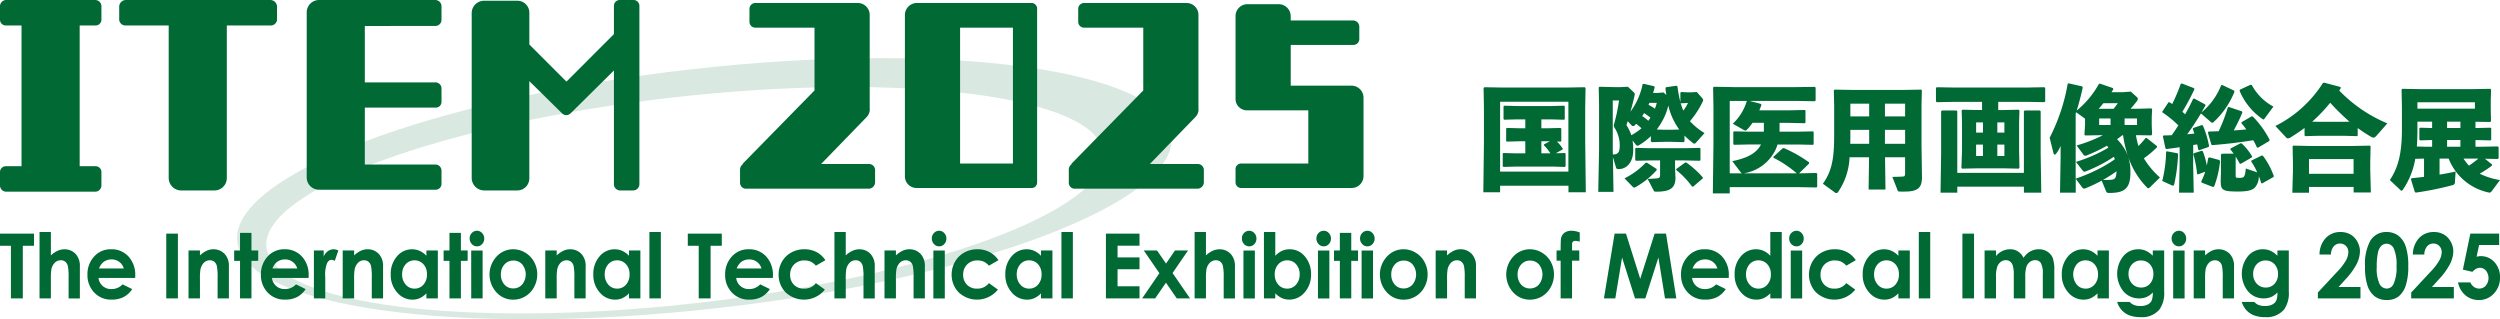 <svg id="グループ_3183" data-name="グループ 3183" xmlns="http://www.w3.org/2000/svg" xmlns:xlink="http://www.w3.org/1999/xlink" width="417.33" height="53.295" viewBox="0 0 417.33 53.295">
  <defs>
    <style>
      :root {
        color: #006934;
      }

      .cls-1 {
        fill: none;
      }

      .cls-2 {
        clip-path: url(#clip-path);
      }

      .cls-3 {
        fill: currentColor;
      }

      .cls-4 {
        clip-path: url(#clip-path-2);
      }

      .cls-5 {
        opacity: 0.15;
      }

      .cls-6 {
        clip-path: url(#clip-path-3);
      }
    </style>
    <clipPath id="clip-path">
      <rect id="長方形_2359" data-name="長方形 2359" class="cls-1" width="417.33" height="53.295"/>
    </clipPath>
    <clipPath id="clip-path-2">
      <rect id="長方形_2358" data-name="長方形 2358" class="cls-1" width="417.33" height="53.295" transform="translate(0 0)"/>
    </clipPath>
    <clipPath id="clip-path-3">
      <rect id="長方形_2357" data-name="長方形 2357" class="cls-1" width="156.018" height="43.59" transform="translate(39.574 9.705)"/>
    </clipPath>
  </defs>
  <g id="グループ_3188" data-name="グループ 3188" class="cls-2">
    <path id="パス_4351" data-name="パス 4351" class="cls-3" d="M330.867,17h-4.4l-3.16.058-.133-.134V14.693l.133-.133,3.16.057h11.65l3.16-.057.133.133V16.92l-.133.134L338.12,17h-4.55v1.371h.876l2.532-.057.133.133-.057,2.056v4.607l.057,2.874-.133.171-2.532-.057h-4.359l-2.551.057L327.422,28l.1-2.893V20.5l-.057-2.056.133-.133,2.532.057h.742Zm6.986,11.86V18.576l.133-.133h2.532l.134.133v7.006l.1,6.586h-2.894V31.159H326.737v1.009h-2.8l.1-6.586V18.576l.134-.133H326.6l.134.133v10.28Zm-6.833-8.433h-1.142v1.713h1.142Zm-1.143,5.615h1.142v-1.9h-1.142Zm4.721-5.615h-1.18v1.713h1.18Zm-1.18,5.615h1.18v-1.9h-1.18Z"/>
    <g id="グループ_3187" data-name="グループ 3187">
      <g id="グループ_3186" data-name="グループ 3186" class="cls-4">
        <path id="パス_4352" data-name="パス 4352" class="cls-3" d="M358.925,31.235c-.133.133-.229.19-.3.19-.1,0-.171-.057-.285-.19a13.388,13.388,0,0,1-3.065-5.044,8.507,8.507,0,0,1,.362,2.55c0,2.646-.895,3.465-3.465,3.465-.4,0-.495-.019-.609-.305l-.723-1.751a24.955,24.955,0,0,1-2.741,1.294.843.843,0,0,1-.191.038.391.391,0,0,1-.3-.171l-1.1-1.466v2.323h-2.627l.1-5.882V24.344a5.357,5.357,0,0,1-.723,1.276c-.1.133-.191.19-.267.19-.1,0-.152-.076-.19-.209l-.648-2.608a31.334,31.334,0,0,0,3.008-8.985l.152-.1,2.266.514.1.171c-.3,1.409-.647,2.684-1.009,3.864a15.409,15.409,0,0,0,3.712-4.454l.171-.038,2.17.742.057.21c-.114.171-.209.323-.3.475h1.884l1.333-.1.971.876a.453.453,0,0,1,.209.343.76.76,0,0,1-.209.437c-.343.438-.667.838-1.009,1.2H357.1l2.018-.058.134.115-.058,1.351v1.352l.058,1.542-.153.152-2.132-.038h-.419c.115.609.248,1.218.419,1.808a11.164,11.164,0,0,0,1.2-1.332l.172-.019,1.751,1.389-.019.172a16.447,16.447,0,0,1-2.189,1.846,13.706,13.706,0,0,0,2.684,3.2ZM350.3,22.574l-2.208.038-.134-.133.1-1.6V19.814l-1.485-1.085c-.019.076-.057.152-.076.228V29.826a28.767,28.767,0,0,0,3.711-1.56,21.066,21.066,0,0,0,2.818-1.676,3.7,3.7,0,0,0-.152-.418,23.62,23.62,0,0,1-4.7,2.436.5.5,0,0,1-.21.057.368.368,0,0,1-.3-.19l-1.123-1.447a25.421,25.421,0,0,0,5.425-2.379c-.076-.114-.172-.229-.248-.324a26.115,26.115,0,0,1-3.331,1.6.651.651,0,0,1-.3.076.36.36,0,0,1-.286-.171l-1.142-1.542a25.309,25.309,0,0,0,4.378-1.713Zm2.531-4.416c.286-.343.514-.667.7-.933h-2.4c-.266.324-.514.628-.8.933Zm-.513,1.618h-1.9v1.085h1.9ZM352.472,30c.571-.057.818-.286.837-1.409a21.658,21.658,0,0,1-2.265,1.447c.571,0,1.1,0,1.428-.038m1.808-7.424c-.285.228-.59.457-.875.666a7.889,7.889,0,0,1,1.789,2.722,19.028,19.028,0,0,1-.781-3.388Zm.381-1.713h2.075V19.776h-2.075Z"/>
        <path id="パス_4353" data-name="パス 4353" class="cls-3" d="M363.478,25.581l.114.133a29.063,29.063,0,0,1-.628,4.988c-.057.209-.114.286-.228.286a.491.491,0,0,1-.21-.058l-1.58-.723a21.649,21.649,0,0,0,.648-4.854l.114-.1Zm2.627,1.9.1,4.683h-2.455l.1-4.683V24.572c-.686.115-1.409.21-2.189.305l-.172-.1-.437-2.037.133-.133c.457,0,.914-.019,1.351-.038.381-.533.743-1.085,1.1-1.637a17.367,17.367,0,0,0-2.665-2.17v-.153l1.028-1.542h.153c.152.1.3.191.457.305a30.611,30.611,0,0,0,1.427-3.369l.171-.076,2.056.8.057.171a39.44,39.44,0,0,1-2.017,3.769,5.043,5.043,0,0,1,.457.419c.494-.856.932-1.694,1.332-2.57l.171-.076,1.847.99.057.171c-.228.4-.457.8-.666,1.162a11.125,11.125,0,0,0,3.274-4.512l.152-.076,2.018.952.057.19a13.9,13.9,0,0,1-3.465,5.045.445.445,0,0,1-.247.133c-.114,0-.19-.076-.3-.19l-1.58-1.371c-.723,1.2-1.465,2.36-2.3,3.483l1.2-.114c-.1-.285-.171-.552-.266-.8l.114-.152,1.409-.476.152.057a15.991,15.991,0,0,1,1.047,3.445l-.076.152-1.58.553-.152-.1c-.057-.285-.115-.59-.172-.875-.228.038-.437.057-.666.1Zm1.6-2.246a12.183,12.183,0,0,1,.685,2.4q.114-.571.229-1.256l.209-.114,1.675.456.095.248a16.79,16.79,0,0,1-.989,4.169l-.191.076-1.865-.723-.1-.191a10.526,10.526,0,0,0,.666-1.637l-1.218.457-.134-.095a20.034,20.034,0,0,0-.628-3.313l.1-.133,1.314-.418Zm.971-3.274c.609-.019,1.161-.039,1.694-.058a26.877,26.877,0,0,0,1.523-3.978l.152-.076,2.208.742.076.191a31.388,31.388,0,0,1-1.446,2.988c.7-.038,1.408-.095,2.094-.171-.248-.343-.533-.7-.819-1.066l.057-.152,1.675-.971.191.057a15.92,15.92,0,0,1,2.8,3.883l-.076.191-1.885,1.123-.171-.057a11.753,11.753,0,0,0-.609-1.2c-2.132.343-4.169.609-6.853.819l-.152-.114-.571-2Zm4.188,3.693a6.218,6.218,0,0,0-.552-.705l.057-.171,1.637-.857h.19a9.938,9.938,0,0,1,1.751,2.189l-.057.172-1.846,1.066-.172-.038a11.886,11.886,0,0,0-.666-1.162v3.084c0,.457,0,.457.705.457.742,0,.856-.228.989-1.561l1.9.647a11.057,11.057,0,0,0-1.009-1.827l.057-.152,1.714-.838.19.038a12.922,12.922,0,0,1,1.827,3.408l-.076.152-1.885,1.066-.152-.057a8.4,8.4,0,0,0-.4-1.161,2.762,2.762,0,0,1-.648,1.9c-.4.4-1.066.666-2.817.666-2.589,0-2.893-.228-2.893-1.732l.038-1.542V25.81l.152-.152ZM375.7,14.141l.209.076a8.808,8.808,0,0,0,3.6,3.579l-1.485,2c-.076.095-.114.152-.171.152s-.133-.057-.247-.133a10.771,10.771,0,0,1-3.751-4.664l.077-.191Z"/>
        <path id="パス_4354" data-name="パス 4354" class="cls-3" d="M393.573,22.631l-.115.095-2.132-.057h-4.378l-2.113.057-.133-.114V21.356c-.723.552-1.5,1.066-2.3,1.561a1.034,1.034,0,0,1-.476.19.428.428,0,0,1-.286-.152l-1.808-1.923a19.966,19.966,0,0,0,7.938-7.176l.209-.057,2.722.723.057.191c-.1.133-.171.266-.266.4a23.927,23.927,0,0,0,8.033,5.483l-1.79,2.036c-.228.248-.38.343-.533.343a.663.663,0,0,1-.342-.114,23.427,23.427,0,0,1-2.284-1.485ZM385.444,31.2v.971h-2.779l.1-3.655v-1.37l-.057-2.722.114-.115,2.856.058h7.081l2.836-.058.133.115-.057,2.722V28.38l.1,3.75h-2.875V31.2Zm7.443-4.644h-7.443v2.456h7.443Zm-.685-6.244a38.82,38.82,0,0,1-3.217-3.16,26.285,26.285,0,0,1-3.008,3.16l.971.019h4.378Z"/>
        <path id="パス_4355" data-name="パス 4355" class="cls-3" d="M403.185,26.514a12.925,12.925,0,0,1-2.113,5.216.233.233,0,0,1-.172.114.3.3,0,0,1-.19-.114l-1.771-1.675c1.41-2.075,2.018-4.531,2.018-8.414V17.872l-.057-2.913.134-.133,3.159.057h8.356l3.161-.057.134.133-.059,1.771v1.5l.039,2-.134.133-2.454-.038v1.047h.19l2.321-.057.115.1v1.922l-.115.1-2.321-.057h-.19V24.5h.685l3.027-.057.151.114v1.866l-.151.114-2.133-.038,1.18.952v.19a17.4,17.4,0,0,1-2.056,1.352,11.894,11.894,0,0,0,3.388,1.066l-1.37,1.846c-.133.171-.229.248-.38.248a1.177,1.177,0,0,1-.306-.057,9.207,9.207,0,0,1-6.509-5.616H407.24v2.665c.97-.152,1.884-.324,2.682-.514l-.113,1.732a.5.5,0,0,1-.439.552,50.366,50.366,0,0,1-6.11,1.238l-.152-.115-.647-2.113.115-.171,2.074-.228V26.476Zm.362-6.206v1.371c0,.99-.039,1.923-.1,2.779l1.54.038H406V23.373l-2,.057-.133-.114V21.432l.113-.115,2.018.057V20.308Zm9.594-3.236h-9.594v1.066h9.594Zm-4.646,4.3h2.228V20.308h-2.228Zm0,3.122h2.228V23.373h-2.228Zm2.742,1.98a8.917,8.917,0,0,0,.913,1.18c.534-.362,1.066-.761,1.58-1.18Z"/>
        <path id="パス_4356" data-name="パス 4356" class="cls-3" d="M297.064,21.984h3.065l2.513-.057.114.095v2.056l-.114.1-2.513-.057h-3.407c-.076.247-.153.476-.248.7a7.112,7.112,0,0,1-5.387,4.112h8.852a19.386,19.386,0,0,0-3.9-2.608v-.152l1.58-1.447.229.019a22.834,22.834,0,0,1,4.15,2.36l-.019.21-1.657,1.618h.286l2.608-.057.133.133v2.151l-.133.133-3.16-.057H288.746v1.047h-2.817l.1-8.261V17.853l-.057-3.255.152-.114,3.2.057h10.469l3.16-.038.134.133v2.132l-.134.133-3.16-.057h-7.747l1.9.5.1.171c-.114.305-.229.61-.362.9h5.083l2.512-.057.114.1v2.018l-.114.095-2.512-.057h-1.7ZM292.553,20.5a9.284,9.284,0,0,1-.9,1.123c-.114.114-.19.171-.285.171a.677.677,0,0,1-.3-.114l-1.808-1.028a8.487,8.487,0,0,0,2.341-3.807h-2.855V28.932h2.094a.481.481,0,0,1-.3-.229l-1.37-1.808c2.607-.5,4.111-1.409,4.8-2.779h-2l-2.494.057-.133-.114V22.041l.114-.114,2.513.057h2.475V20.5Z"/>
        <path id="パス_4357" data-name="パス 4357" class="cls-3" d="M314.747,31.635H311.93l.076-5.387h-3.255a11.071,11.071,0,0,1-1.941,5.843.364.364,0,0,1-.267.134.321.321,0,0,1-.19-.057l-2.056-1.5c1.58-2.17,1.884-4.512,1.884-8.014V17.567l-.057-2.474.134-.134,3.216.058h7.995l3.217-.058.134.134-.057,2.474v6.682l.076,5.33c0,1.656-.571,2.4-2.856,2.4h-.723c-.381,0-.419-.038-.495-.228l-.875-2.227c.551,0,1.294-.019,1.789-.057.285-.019.342-.153.342-.609V26.248h-3.35Zm-2.722-9.956h-3.141v1.009c0,.457,0,.9-.019,1.313h3.16Zm0-4.378h-3.141v2.132h3.141Zm6,0h-3.369v2.132h3.369Zm0,4.378h-3.369V24h3.369Z"/>
        <path id="パス_4358" data-name="パス 4358" class="cls-3" d="M250.415,31.007v1.085h-2.8l.1-8.261v-5.9l-.057-3.255.152-.115,3.2.057h10.317l3.2-.057.152.115-.057,3.255v5.615l.1,8.547h-2.894V31.007Zm11.4-14.029h-11.4V28.647h11.4Zm-4.511,4.435h1.1l2.075-.057.152.114v2.056l-.1.114-.628-.019a7.437,7.437,0,0,1,.99,1.219l-.076.133-1.105.609,1.523-.038.115.095v2.094l-.134.133-1.922-.057H253.1l-2.113.057-.133-.114V25.639l.114-.095,2.132.057h1.523V23.583h-.952l-2.113.057-.133-.095V21.489l.114-.133,2.132.057h.952V19.928h-1.39l-2.113.058-.133-.115V17.758l.114-.114,2.132.057h5.73l2.132-.057.114.1V19.89l-.114.1-2.132-.058h-1.656Zm0,4.188h1.5a6.752,6.752,0,0,0-1.085-1.352l.038-.152.952-.514h-1.409Z"/>
        <path id="パス_4359" data-name="パス 4359" class="cls-3" d="M276.721,15.512l.99-.076.457.419c-.057-.381-.115-.762-.153-1.162l.115-.133,1.732-.247.152.1a23.329,23.329,0,0,0,.495,2.627V15.474l.114-.114,1.085.057h.59l.952-.057.876.989c.114.153.19.229.19.343a.579.579,0,0,1-.076.267,15.344,15.344,0,0,1-2.132,3.274,10.675,10.675,0,0,0,2.436,1.979L283.1,23.83c-.1.1-.172.153-.248.153a.409.409,0,0,1-.247-.114,12.863,12.863,0,0,1-1.409-1.238V23.6l-.133.133-2.018-.057h-1.218l-2.113.057-.133-.133v-.876a10.616,10.616,0,0,1-1.9,1.466.665.665,0,0,1-.324.133c-.133,0-.209-.076-.323-.228l-.514-.647a8.739,8.739,0,0,1,.114,1.637c0,1.96-1.047,3.141-2.436,3.141-.286,0-.362-.057-.438-.286l-.514-1.713.1,5.806H266.8l.134-6.929V17.473l-.058-2.856.115-.133,2.341.057h1.294l1.124-.057,1.028.971a.345.345,0,0,1,.114.266,1.284,1.284,0,0,1-.057.343c-.191.876-.419,1.732-.667,2.589a11.627,11.627,0,0,0,2.037-4.588l.171-.076,1.733.4.114.171c-.076.324-.171.628-.267.952ZM269.24,25.791c.857-.019,1.142-.343,1.142-1.466a5.418,5.418,0,0,0-.876-3.026.668.668,0,0,1-.114-.324.565.565,0,0,1,.038-.228,29.058,29.058,0,0,0,.838-3.979h-1.047v8.338Zm7.31,2.418v.19a13.634,13.634,0,0,1-3.522,2.836.453.453,0,0,1-.228.076c-.1,0-.172-.057-.286-.171l-1.332-1.371a12.5,12.5,0,0,0,3.54-2.607l.248.019Zm-4.836-7.976c-.076.209-.133.418-.209.647a7.609,7.609,0,0,1,.819,1.694,10.288,10.288,0,0,0,1.694-1.161,8.439,8.439,0,0,0-.9-.743c-.057.058-.114.134-.171.191a.425.425,0,0,1-.324.19.42.42,0,0,1-.285-.152Zm7.9,7.766.076,1.656c0,1.694-.837,2.342-3.159,2.342-.381,0-.4-.038-.495-.229l-.99-1.9c.78-.038,1.237-.057,1.561-.1.4-.038.514-.152.514-.609V26.781H275.6l-2.494.057-.133-.114V24.8l.114-.114,2.513.057h5.634l2.513-.057.114.095v1.961l-.114.095-2.513-.057h-1.618Zm-5.482-8.623a8.046,8.046,0,0,1,1.028.781,4.212,4.212,0,0,0,.343-.514,10.658,10.658,0,0,0-1.047-.762c-.115.172-.21.343-.324.495m1.2-2.208a1.722,1.722,0,0,1-.152.324,10.055,10.055,0,0,1,1.085.647,6.472,6.472,0,0,0,.3-.971Zm4.988,4.454a11.006,11.006,0,0,1-1.828-4.016,9.5,9.5,0,0,1-.876,2.36,13.52,13.52,0,0,1-1.046,1.656l1.256.038h1.218Zm2.322,9.537-.19-.019a13.613,13.613,0,0,0-2.646-2.76l.019-.171,1.5-1.085.191.019a15.632,15.632,0,0,1,2.741,2.474l-.019.172Zm-2.094-13.991A10.407,10.407,0,0,0,281,18.462a6.748,6.748,0,0,0,.78-1.275l-1.142.057Z"/>
        <path id="パス_4360" data-name="パス 4360" class="cls-3" d="M0,39H5.676v2.028H3.805v8.783H1.822V41.028H0Z"/>
        <path id="パス_4361" data-name="パス 4361" class="cls-3" d="M6.6,38.728H8.492v3.9a4.33,4.33,0,0,1,1.124-.76,2.777,2.777,0,0,1,1.145-.254,2.517,2.517,0,0,1,1.907.823,2.973,2.973,0,0,1,.663,2.1v5.284H11.453V46.305a9.068,9.068,0,0,0-.126-1.881,1.329,1.329,0,0,0-.429-.735,1.165,1.165,0,0,0-.751-.243,1.376,1.376,0,0,0-.995.405,2.173,2.173,0,0,0-.576,1.1A9.575,9.575,0,0,0,8.492,46.6v3.212H6.6Z"/>
        <path id="パス_4362" data-name="パス 4362" class="cls-3" d="M22.57,46.393H16.447a2.082,2.082,0,0,0,2.178,1.86,2.478,2.478,0,0,0,1.836-.787l1.606.794a3.852,3.852,0,0,1-1.438,1.327,4.315,4.315,0,0,1-1.99.43,3.829,3.829,0,0,1-2.911-1.187A4.154,4.154,0,0,1,14.6,45.857a4.3,4.3,0,0,1,1.121-3.039,3.671,3.671,0,0,1,2.81-1.209,3.8,3.8,0,0,1,2.919,1.209,4.5,4.5,0,0,1,1.124,3.193Zm-1.906-1.58a2.014,2.014,0,0,0-.745-1.088,2.088,2.088,0,0,0-1.29-.419,2.2,2.2,0,0,0-1.4.471,2.61,2.61,0,0,0-.7,1.036Z"/>
        <rect id="長方形_2352" data-name="長方形 2352" class="cls-3" width="1.941" height="10.811" transform="translate(27.755 39)"/>
        <path id="パス_4363" data-name="パス 4363" class="cls-3" d="M31.471,41.815h1.906v.819a4.56,4.56,0,0,1,1.175-.8,2.716,2.716,0,0,1,1.077-.225,2.542,2.542,0,0,1,1.917.831,2.943,2.943,0,0,1,.663,2.087v5.284H36.324v-3.5a9.243,9.243,0,0,0-.123-1.9,1.308,1.308,0,0,0-.424-.715,1.15,1.15,0,0,0-.749-.246,1.365,1.365,0,0,0-.993.407,2.206,2.206,0,0,0-.574,1.127,9.511,9.511,0,0,0-.084,1.622v3.208H31.471Z"/>
        <path id="パス_4364" data-name="パス 4364" class="cls-3" d="M40.068,38.868h1.906v2.947h1.131v1.727H41.974v6.27H40.068v-6.27H39.09V41.815h.978Z"/>
        <path id="パス_4365" data-name="パス 4365" class="cls-3" d="M51.521,46.393H45.4a2.082,2.082,0,0,0,2.178,1.86,2.478,2.478,0,0,0,1.836-.787l1.606.794a3.852,3.852,0,0,1-1.438,1.327,4.315,4.315,0,0,1-1.99.43,3.829,3.829,0,0,1-2.911-1.187,4.154,4.154,0,0,1-1.125-2.973,4.3,4.3,0,0,1,1.121-3.039,3.671,3.671,0,0,1,2.81-1.209A3.8,3.8,0,0,1,50.4,42.818a4.5,4.5,0,0,1,1.124,3.193Zm-1.906-1.58a2.014,2.014,0,0,0-.745-1.088,2.088,2.088,0,0,0-1.29-.419,2.2,2.2,0,0,0-1.4.471,2.61,2.61,0,0,0-.7,1.036Z"/>
        <path id="パス_4366" data-name="パス 4366" class="cls-3" d="M52.4,41.815h1.634v1.007a2.131,2.131,0,0,1,.705-.9,1.639,1.639,0,0,1,.963-.309,1.717,1.717,0,0,1,.776.206l-.594,1.727a1.267,1.267,0,0,0-.551-.176q-.441,0-.744.573a5.485,5.485,0,0,0-.3,2.249l.007.39v3.233H52.4Z"/>
        <path id="パス_4367" data-name="パス 4367" class="cls-3" d="M57.208,41.815h1.906v.819a4.56,4.56,0,0,1,1.175-.8,2.716,2.716,0,0,1,1.077-.225,2.542,2.542,0,0,1,1.917.831,2.943,2.943,0,0,1,.663,2.087v5.284H62.061v-3.5a9.342,9.342,0,0,0-.122-1.9,1.316,1.316,0,0,0-.425-.715,1.15,1.15,0,0,0-.749-.246,1.365,1.365,0,0,0-.993.407,2.206,2.206,0,0,0-.574,1.127,9.511,9.511,0,0,0-.084,1.622v3.208H57.208Z"/>
        <path id="パス_4368" data-name="パス 4368" class="cls-3" d="M71.182,41.815h1.906v8H71.182v-.845a3.742,3.742,0,0,1-1.119.805,3,3,0,0,1-1.217.246,3.309,3.309,0,0,1-2.546-1.2,4.318,4.318,0,0,1-1.074-2.987,4.431,4.431,0,0,1,1.039-3.036,3.239,3.239,0,0,1,2.525-1.183,3.077,3.077,0,0,1,1.283.272,3.5,3.5,0,0,1,1.109.816Zm-2,1.646a1.879,1.879,0,0,0-1.468.658,2.443,2.443,0,0,0-.585,1.687,2.469,2.469,0,0,0,.6,1.705,1.884,1.884,0,0,0,1.465.668,1.917,1.917,0,0,0,1.489-.657,2.483,2.483,0,0,0,.592-1.724,2.407,2.407,0,0,0-.592-1.69,1.94,1.94,0,0,0-1.5-.647"/>
        <path id="パス_4369" data-name="パス 4369" class="cls-3" d="M75.031,38.868h1.906v2.947h1.131v1.727H76.937v6.27H75.031v-6.27h-.978V41.815h.978Z"/>
        <path id="パス_4370" data-name="パス 4370" class="cls-3" d="M79.616,38.522a1.138,1.138,0,0,1,.86.382,1.306,1.306,0,0,1,.359.926,1.288,1.288,0,0,1-.356.915,1.12,1.12,0,0,1-.849.379,1.141,1.141,0,0,1-.867-.386A1.327,1.327,0,0,1,78.4,39.8a1.266,1.266,0,0,1,.355-.9,1.137,1.137,0,0,1,.856-.375m-.953,3.293h1.906v8H78.663Z"/>
        <path id="パス_4371" data-name="パス 4371" class="cls-3" d="M85.655,41.609a3.876,3.876,0,0,1,2.021.566,3.986,3.986,0,0,1,1.477,1.536,4.3,4.3,0,0,1,.53,2.1,4.37,4.37,0,0,1-.534,2.116,3.957,3.957,0,0,1-1.456,1.54,3.861,3.861,0,0,1-2.032.555,3.7,3.7,0,0,1-2.789-1.224,4.4,4.4,0,0,1,.15-6.1,3.714,3.714,0,0,1,2.633-1.088m.031,1.889a1.917,1.917,0,0,0-1.479.65,2.382,2.382,0,0,0-.591,1.665A2.425,2.425,0,0,0,84.2,47.5a1.905,1.905,0,0,0,1.479.646,1.93,1.93,0,0,0,1.49-.654,2.683,2.683,0,0,0,.01-3.355,1.925,1.925,0,0,0-1.493-.643"/>
        <path id="パス_4372" data-name="パス 4372" class="cls-3" d="M91.025,41.815h1.906v.819a4.56,4.56,0,0,1,1.175-.8,2.716,2.716,0,0,1,1.077-.225,2.542,2.542,0,0,1,1.917.831,2.943,2.943,0,0,1,.663,2.087v5.284H95.878v-3.5a9.342,9.342,0,0,0-.122-1.9,1.315,1.315,0,0,0-.425-.715,1.15,1.15,0,0,0-.749-.246,1.365,1.365,0,0,0-.993.407,2.206,2.206,0,0,0-.574,1.127,9.511,9.511,0,0,0-.084,1.622v3.208H91.025Z"/>
        <path id="パス_4373" data-name="パス 4373" class="cls-3" d="M105,41.815H106.9v8H105v-.845a3.742,3.742,0,0,1-1.119.805,3,3,0,0,1-1.217.246,3.309,3.309,0,0,1-2.546-1.2,4.318,4.318,0,0,1-1.074-2.987,4.431,4.431,0,0,1,1.039-3.036,3.239,3.239,0,0,1,2.525-1.183,3.077,3.077,0,0,1,1.283.272A3.5,3.5,0,0,1,105,42.7Zm-2,1.646a1.879,1.879,0,0,0-1.468.658,2.443,2.443,0,0,0-.585,1.687,2.469,2.469,0,0,0,.6,1.705,1.884,1.884,0,0,0,1.465.668,1.917,1.917,0,0,0,1.489-.657,2.483,2.483,0,0,0,.592-1.724,2.407,2.407,0,0,0-.592-1.69,1.94,1.94,0,0,0-1.5-.647"/>
        <rect id="長方形_2353" data-name="長方形 2353" class="cls-3" width="1.906" height="11.083" transform="translate(108.408 38.728)"/>
        <path id="パス_4374" data-name="パス 4374" class="cls-3" d="M114.815,39h5.676v2.028H118.62v8.783h-1.983V41.028h-1.822Z"/>
        <path id="パス_4375" data-name="パス 4375" class="cls-3" d="M129.018,46.393h-6.123a2.082,2.082,0,0,0,2.178,1.86,2.478,2.478,0,0,0,1.836-.787l1.606.794a3.852,3.852,0,0,1-1.438,1.327,4.315,4.315,0,0,1-1.99.43,3.829,3.829,0,0,1-2.911-1.187,4.154,4.154,0,0,1-1.125-2.973,4.3,4.3,0,0,1,1.121-3.039,3.671,3.671,0,0,1,2.81-1.209,3.8,3.8,0,0,1,2.919,1.209,4.5,4.5,0,0,1,1.124,3.193Zm-1.906-1.58a2.014,2.014,0,0,0-.745-1.088,2.088,2.088,0,0,0-1.29-.419,2.2,2.2,0,0,0-1.4.471,2.61,2.61,0,0,0-.7,1.036Z"/>
        <path id="パス_4376" data-name="パス 4376" class="cls-3" d="M137.783,43.432l-1.587.919a2.7,2.7,0,0,0-.884-.684,2.546,2.546,0,0,0-1.024-.191,2.317,2.317,0,0,0-1.73.672,2.346,2.346,0,0,0-.661,1.72,2.273,2.273,0,0,0,.636,1.666,2.239,2.239,0,0,0,1.671.646,2.376,2.376,0,0,0,1.992-.919l1.5,1.083a4.472,4.472,0,0,1-6.588.424,4.214,4.214,0,0,1-1.134-2.925,4.287,4.287,0,0,1,.551-2.139,3.981,3.981,0,0,1,1.54-1.536,4.405,4.405,0,0,1,2.21-.559,4.3,4.3,0,0,1,2.032.474,3.929,3.929,0,0,1,1.473,1.349"/>
        <path id="パス_4377" data-name="パス 4377" class="cls-3" d="M139.293,38.728h1.892v3.9a4.33,4.33,0,0,1,1.124-.76,2.777,2.777,0,0,1,1.145-.254,2.517,2.517,0,0,1,1.907.823,2.973,2.973,0,0,1,.663,2.1v5.284h-1.878V46.305a9.068,9.068,0,0,0-.126-1.881,1.324,1.324,0,0,0-.43-.735,1.161,1.161,0,0,0-.75-.243,1.376,1.376,0,0,0-.995.405,2.173,2.173,0,0,0-.576,1.1,9.575,9.575,0,0,0-.084,1.646v3.212h-1.892Z"/>
        <path id="パス_4378" data-name="パス 4378" class="cls-3" d="M147.652,41.815h1.906v.819a4.56,4.56,0,0,1,1.175-.8,2.716,2.716,0,0,1,1.077-.225,2.542,2.542,0,0,1,1.917.831,2.943,2.943,0,0,1,.663,2.087v5.284h-1.885v-3.5a9.341,9.341,0,0,0-.122-1.9,1.315,1.315,0,0,0-.425-.715,1.15,1.15,0,0,0-.749-.246,1.365,1.365,0,0,0-.993.407,2.206,2.206,0,0,0-.574,1.127,9.511,9.511,0,0,0-.084,1.622v3.208h-1.906Z"/>
        <path id="パス_4379" data-name="パス 4379" class="cls-3" d="M156.763,38.522a1.135,1.135,0,0,1,.859.382,1.306,1.306,0,0,1,.359.926,1.287,1.287,0,0,1-.355.915,1.123,1.123,0,0,1-.849.379,1.141,1.141,0,0,1-.867-.386,1.327,1.327,0,0,1-.359-.937,1.266,1.266,0,0,1,.355-.9,1.137,1.137,0,0,1,.857-.375m-.953,3.293h1.906v8H155.81Z"/>
        <path id="パス_4380" data-name="パス 4380" class="cls-3" d="M166.669,43.432l-1.587.919a2.7,2.7,0,0,0-.884-.684,2.546,2.546,0,0,0-1.024-.191,2.317,2.317,0,0,0-1.73.672,2.346,2.346,0,0,0-.661,1.72,2.273,2.273,0,0,0,.636,1.666,2.239,2.239,0,0,0,1.671.646,2.376,2.376,0,0,0,1.992-.919l1.5,1.083a4.472,4.472,0,0,1-6.588.424,4.214,4.214,0,0,1-1.134-2.925,4.278,4.278,0,0,1,.552-2.139,3.972,3.972,0,0,1,1.539-1.536,4.405,4.405,0,0,1,2.21-.559,4.3,4.3,0,0,1,2.032.474,3.929,3.929,0,0,1,1.473,1.349"/>
        <path id="パス_4381" data-name="パス 4381" class="cls-3" d="M173.779,41.815h1.906v8h-1.906v-.845a3.742,3.742,0,0,1-1.119.805,3,3,0,0,1-1.217.246,3.309,3.309,0,0,1-2.546-1.2,4.318,4.318,0,0,1-1.074-2.987,4.431,4.431,0,0,1,1.039-3.036,3.239,3.239,0,0,1,2.525-1.183,3.077,3.077,0,0,1,1.283.272,3.5,3.5,0,0,1,1.109.816Zm-2,1.646a1.879,1.879,0,0,0-1.468.658,2.443,2.443,0,0,0-.585,1.687,2.469,2.469,0,0,0,.6,1.705,1.884,1.884,0,0,0,1.465.668,1.917,1.917,0,0,0,1.489-.657,2.483,2.483,0,0,0,.592-1.724,2.407,2.407,0,0,0-.592-1.69,1.94,1.94,0,0,0-1.5-.647"/>
        <rect id="長方形_2354" data-name="長方形 2354" class="cls-3" width="1.906" height="11.083" transform="translate(177.188 38.728)"/>
        <path id="パス_4382" data-name="パス 4382" class="cls-3" d="M184.614,39h5.607v2.014h-3.666v1.955h3.666v1.977h-3.666V47.79h3.666v2.021h-5.607Z"/>
        <path id="パス_4383" data-name="パス 4383" class="cls-3" d="M190.934,41.815h2.213l1.5,2.179,1.494-2.179h2.176l-2.579,3.763,2.916,4.233h-2.213l-1.807-2.623-1.8,2.623h-2.176l2.883-4.206Z"/>
        <path id="パス_4384" data-name="パス 4384" class="cls-3" d="M199.42,38.728h1.892v3.9a4.33,4.33,0,0,1,1.124-.76,2.777,2.777,0,0,1,1.145-.254,2.517,2.517,0,0,1,1.907.823,2.973,2.973,0,0,1,.663,2.1v5.284h-1.878V46.305a9.068,9.068,0,0,0-.126-1.881,1.324,1.324,0,0,0-.43-.735,1.161,1.161,0,0,0-.75-.243,1.376,1.376,0,0,0-.995.405,2.173,2.173,0,0,0-.576,1.1,9.575,9.575,0,0,0-.084,1.646v3.212H199.42Z"/>
        <path id="パス_4385" data-name="パス 4385" class="cls-3" d="M208.523,38.522a1.139,1.139,0,0,1,.86.382,1.305,1.305,0,0,1,.358.926,1.287,1.287,0,0,1-.355.915,1.123,1.123,0,0,1-.849.379,1.141,1.141,0,0,1-.867-.386,1.327,1.327,0,0,1-.359-.937,1.27,1.27,0,0,1,.355-.9,1.139,1.139,0,0,1,.857-.375m-.953,3.293h1.906v8H207.57Z"/>
        <path id="パス_4386" data-name="パス 4386" class="cls-3" d="M212.885,38.728V42.7A3.585,3.585,0,0,1,214,41.881a3.086,3.086,0,0,1,1.285-.272,3.246,3.246,0,0,1,2.528,1.183,4.432,4.432,0,0,1,1.04,3.036,4.318,4.318,0,0,1-1.075,2.987,3.316,3.316,0,0,1-2.549,1.2,3.032,3.032,0,0,1-1.222-.246,3.734,3.734,0,0,1-1.124-.805v.845h-1.892V38.728Zm2,4.733a1.942,1.942,0,0,0-1.494.647,2.4,2.4,0,0,0-.594,1.69,2.474,2.474,0,0,0,.594,1.724,1.927,1.927,0,0,0,1.494.657,1.893,1.893,0,0,0,1.47-.668,2.466,2.466,0,0,0,.6-1.705,2.439,2.439,0,0,0-.587-1.687,1.9,1.9,0,0,0-1.48-.658"/>
        <path id="パス_4387" data-name="パス 4387" class="cls-3" d="M220.962,38.522a1.138,1.138,0,0,1,.86.382,1.305,1.305,0,0,1,.358.926,1.287,1.287,0,0,1-.355.915,1.122,1.122,0,0,1-.849.379,1.142,1.142,0,0,1-.867-.386,1.327,1.327,0,0,1-.358-.937,1.266,1.266,0,0,1,.355-.9,1.135,1.135,0,0,1,.856-.375m-.953,3.293h1.906v8h-1.906Z"/>
        <path id="パス_4388" data-name="パス 4388" class="cls-3" d="M223.662,38.868h1.906v2.947H226.7v1.727h-1.131v6.27h-1.906v-6.27h-.978V41.815h.978Z"/>
        <path id="パス_4389" data-name="パス 4389" class="cls-3" d="M228.248,38.522a1.138,1.138,0,0,1,.86.382,1.306,1.306,0,0,1,.359.926,1.288,1.288,0,0,1-.356.915,1.12,1.12,0,0,1-.849.379,1.141,1.141,0,0,1-.867-.386,1.327,1.327,0,0,1-.358-.937,1.266,1.266,0,0,1,.355-.9,1.137,1.137,0,0,1,.856-.375m-.953,3.293H229.2v8h-1.906Z"/>
        <path id="パス_4390" data-name="パス 4390" class="cls-3" d="M234.287,41.609a3.876,3.876,0,0,1,2.021.566,3.986,3.986,0,0,1,1.477,1.536,4.3,4.3,0,0,1,.53,2.1,4.37,4.37,0,0,1-.534,2.116,3.957,3.957,0,0,1-1.456,1.54,3.861,3.861,0,0,1-2.031.555,3.7,3.7,0,0,1-2.79-1.224,4.4,4.4,0,0,1,.15-6.1,3.714,3.714,0,0,1,2.633-1.088m.031,1.889a1.917,1.917,0,0,0-1.479.65,2.382,2.382,0,0,0-.591,1.665,2.425,2.425,0,0,0,.584,1.691,1.905,1.905,0,0,0,1.479.646,1.93,1.93,0,0,0,1.49-.654,2.683,2.683,0,0,0,.01-3.355,1.925,1.925,0,0,0-1.493-.643"/>
        <path id="パス_4391" data-name="パス 4391" class="cls-3" d="M239.658,41.815h1.9v.819a4.559,4.559,0,0,1,1.175-.8,2.716,2.716,0,0,1,1.077-.225,2.542,2.542,0,0,1,1.917.831,2.943,2.943,0,0,1,.663,2.087v5.284H244.51v-3.5a9.343,9.343,0,0,0-.122-1.9,1.32,1.32,0,0,0-.424-.715,1.155,1.155,0,0,0-.75-.246,1.365,1.365,0,0,0-.993.407,2.206,2.206,0,0,0-.574,1.127,9.511,9.511,0,0,0-.084,1.622v3.208h-1.9Z"/>
        <path id="パス_4392" data-name="パス 4392" class="cls-3" d="M255.379,41.609a3.876,3.876,0,0,1,2.021.566,3.986,3.986,0,0,1,1.477,1.536,4.3,4.3,0,0,1,.53,2.1,4.369,4.369,0,0,1-.534,2.116,3.957,3.957,0,0,1-1.456,1.54,3.86,3.86,0,0,1-2.031.555,3.7,3.7,0,0,1-2.79-1.224,4.4,4.4,0,0,1,.15-6.1,3.714,3.714,0,0,1,2.633-1.088m.031,1.889a1.917,1.917,0,0,0-1.479.65,2.382,2.382,0,0,0-.591,1.665,2.425,2.425,0,0,0,.584,1.691,1.905,1.905,0,0,0,1.479.646,1.93,1.93,0,0,0,1.49-.654,2.683,2.683,0,0,0,.01-3.355,1.925,1.925,0,0,0-1.493-.643"/>
        <path id="パス_4393" data-name="パス 4393" class="cls-3" d="M259.842,41.815h.677q.007-1.573.049-1.859a1.559,1.559,0,0,1,.527-1.048,1.9,1.9,0,0,1,1.274-.386,3.8,3.8,0,0,1,1.341.287v1.529a2.414,2.414,0,0,0-.677-.125.687.687,0,0,0-.489.147.66.66,0,0,0-.112.455l-.007,1h1.208v1.7h-1.208v6.3h-1.906v-6.3h-.677Z"/>
        <path id="パス_4394" data-name="パス 4394" class="cls-3" d="M269.528,39h1.9l2.381,7.541,2.4-7.541h1.9l1.723,10.811h-1.891l-1.1-6.828-2.182,6.828h-1.723l-2.163-6.828-1.127,6.828H267.75Z"/>
        <path id="パス_4395" data-name="パス 4395" class="cls-3" d="M288.586,46.393h-6.123a2.082,2.082,0,0,0,2.178,1.86,2.478,2.478,0,0,0,1.836-.787l1.606.794a3.852,3.852,0,0,1-1.438,1.327,4.315,4.315,0,0,1-1.99.43,3.829,3.829,0,0,1-2.911-1.187,4.154,4.154,0,0,1-1.125-2.973,4.3,4.3,0,0,1,1.121-3.039,3.671,3.671,0,0,1,2.81-1.209,3.8,3.8,0,0,1,2.919,1.209,4.5,4.5,0,0,1,1.124,3.193Zm-1.906-1.58a2.014,2.014,0,0,0-.745-1.088,2.088,2.088,0,0,0-1.29-.419,2.2,2.2,0,0,0-1.4.471,2.61,2.61,0,0,0-.7,1.036Z"/>
        <path id="パス_4396" data-name="パス 4396" class="cls-3" d="M295.521,38.728h1.906V49.811h-1.906v-.845a3.742,3.742,0,0,1-1.119.805,3,3,0,0,1-1.217.246,3.309,3.309,0,0,1-2.546-1.2,4.318,4.318,0,0,1-1.074-2.987,4.431,4.431,0,0,1,1.039-3.036,3.239,3.239,0,0,1,2.525-1.183,3.077,3.077,0,0,1,1.283.272,3.5,3.5,0,0,1,1.109.816Zm-2,4.733a1.879,1.879,0,0,0-1.468.658,2.443,2.443,0,0,0-.585,1.687,2.469,2.469,0,0,0,.6,1.705,1.884,1.884,0,0,0,1.465.668,1.917,1.917,0,0,0,1.489-.657,2.483,2.483,0,0,0,.592-1.724,2.407,2.407,0,0,0-.592-1.69,1.94,1.94,0,0,0-1.5-.647"/>
        <path id="パス_4397" data-name="パス 4397" class="cls-3" d="M299.884,38.522a1.135,1.135,0,0,1,.859.382,1.306,1.306,0,0,1,.359.926,1.287,1.287,0,0,1-.355.915,1.124,1.124,0,0,1-.85.379,1.141,1.141,0,0,1-.866-.386,1.327,1.327,0,0,1-.359-.937,1.266,1.266,0,0,1,.355-.9,1.137,1.137,0,0,1,.857-.375m-.953,3.293h1.906v8h-1.906Z"/>
        <path id="パス_4398" data-name="パス 4398" class="cls-3" d="M309.79,43.432l-1.587.919a2.7,2.7,0,0,0-.884-.684,2.546,2.546,0,0,0-1.024-.191,2.317,2.317,0,0,0-1.73.672,2.346,2.346,0,0,0-.661,1.72,2.273,2.273,0,0,0,.636,1.666,2.239,2.239,0,0,0,1.671.646,2.376,2.376,0,0,0,1.992-.919l1.5,1.083a4.472,4.472,0,0,1-6.588.424,4.214,4.214,0,0,1-1.134-2.925,4.277,4.277,0,0,1,.552-2.139,3.972,3.972,0,0,1,1.539-1.536,4.405,4.405,0,0,1,2.21-.559,4.3,4.3,0,0,1,2.032.474,3.929,3.929,0,0,1,1.473,1.349"/>
        <path id="パス_4399" data-name="パス 4399" class="cls-3" d="M316.9,41.815h1.906v8H316.9v-.845a3.742,3.742,0,0,1-1.119.805,3,3,0,0,1-1.217.246,3.309,3.309,0,0,1-2.546-1.2,4.318,4.318,0,0,1-1.074-2.987,4.431,4.431,0,0,1,1.039-3.036,3.239,3.239,0,0,1,2.525-1.183,3.077,3.077,0,0,1,1.283.272,3.5,3.5,0,0,1,1.109.816Zm-2,1.646a1.879,1.879,0,0,0-1.468.658,2.443,2.443,0,0,0-.585,1.687,2.469,2.469,0,0,0,.6,1.705,1.884,1.884,0,0,0,1.465.668,1.917,1.917,0,0,0,1.489-.657,2.483,2.483,0,0,0,.592-1.724,2.407,2.407,0,0,0-.592-1.69,1.94,1.94,0,0,0-1.5-.647"/>
        <rect id="長方形_2355" data-name="長方形 2355" class="cls-3" width="1.906" height="11.083" transform="translate(320.309 38.728)"/>
        <rect id="長方形_2356" data-name="長方形 2356" class="cls-3" width="1.941" height="10.811" transform="translate(327.588 39)"/>
        <path id="パス_4400" data-name="パス 4400" class="cls-3" d="M331.291,41.815H333.2v.919a3.251,3.251,0,0,1,1.087-.845,3.024,3.024,0,0,1,1.3-.28,2.329,2.329,0,0,1,1.285.368,2.61,2.61,0,0,1,.923,1.073,3.131,3.131,0,0,1,1.114-1.073,2.917,2.917,0,0,1,1.443-.368,2.575,2.575,0,0,1,1.425.4,2.258,2.258,0,0,1,.884,1.036,5.8,5.8,0,0,1,.269,2.08v4.689h-1.92V45.754a3.628,3.628,0,0,0-.321-1.841,1.08,1.08,0,0,0-.963-.481,1.416,1.416,0,0,0-.877.294,1.738,1.738,0,0,0-.576.812,5.318,5.318,0,0,0-.188,1.665v3.608h-1.92V45.938a5.732,5.732,0,0,0-.151-1.554,1.415,1.415,0,0,0-.451-.717,1.147,1.147,0,0,0-.728-.235,1.386,1.386,0,0,0-.865.3,1.771,1.771,0,0,0-.58.834,5.381,5.381,0,0,0-.193,1.69v3.557h-1.906Z"/>
        <path id="パス_4401" data-name="パス 4401" class="cls-3" d="M350.138,41.815h1.9v8h-1.9v-.845a3.745,3.745,0,0,1-1.12.805,3,3,0,0,1-1.216.246,3.309,3.309,0,0,1-2.547-1.2,4.318,4.318,0,0,1-1.074-2.987,4.431,4.431,0,0,1,1.039-3.036,3.241,3.241,0,0,1,2.526-1.183,3.077,3.077,0,0,1,1.283.272,3.522,3.522,0,0,1,1.109.816Zm-2,1.646a1.881,1.881,0,0,0-1.469.658,2.734,2.734,0,0,0,.011,3.392,1.883,1.883,0,0,0,1.465.668,1.913,1.913,0,0,0,1.488-.657,2.483,2.483,0,0,0,.592-1.724,2.407,2.407,0,0,0-.592-1.69,1.936,1.936,0,0,0-1.495-.647"/>
        <path id="パス_4402" data-name="パス 4402" class="cls-3" d="M359.37,41.815h1.9v6.849a4.7,4.7,0,0,1-.775,2.984,3.781,3.781,0,0,1-3.135,1.294,5.236,5.236,0,0,1-1.878-.294,3.363,3.363,0,0,1-1.285-.864,3.562,3.562,0,0,1-.775-1.385h2.1a1.738,1.738,0,0,0,.719.511,2.842,2.842,0,0,0,1.04.173,2.633,2.633,0,0,0,1.236-.25,1.471,1.471,0,0,0,.66-.647,3.432,3.432,0,0,0,.192-1.367,3.168,3.168,0,0,1-1.054.761,3.213,3.213,0,0,1-1.25.231,3.357,3.357,0,0,1-2.584-1.161,4.687,4.687,0,0,1,.063-6,3.253,3.253,0,0,1,2.416-1.043,3.072,3.072,0,0,1,1.239.253,3.923,3.923,0,0,1,1.17.835Zm-1.976,1.668a1.935,1.935,0,0,0-1.487.636,2.266,2.266,0,0,0-.587,1.6,2.294,2.294,0,0,0,.6,1.639,1.979,1.979,0,0,0,1.508.64,1.905,1.905,0,0,0,1.463-.625,2.324,2.324,0,0,0,.576-1.639,2.294,2.294,0,0,0-.58-1.624,1.943,1.943,0,0,0-1.494-.625"/>
        <path id="パス_4403" data-name="パス 4403" class="cls-3" d="M363.725,38.522a1.137,1.137,0,0,1,.86.382,1.305,1.305,0,0,1,.358.926,1.287,1.287,0,0,1-.355.915,1.123,1.123,0,0,1-.849.379,1.141,1.141,0,0,1-.867-.386,1.327,1.327,0,0,1-.359-.937,1.27,1.27,0,0,1,.355-.9,1.139,1.139,0,0,1,.857-.375m-.953,3.293h1.906v8h-1.906Z"/>
        <path id="パス_4404" data-name="パス 4404" class="cls-3" d="M366.2,41.815H368.1v.819a4.559,4.559,0,0,1,1.175-.8,2.716,2.716,0,0,1,1.077-.225,2.542,2.542,0,0,1,1.917.831,2.943,2.943,0,0,1,.663,2.087v5.284h-1.885v-3.5a9.343,9.343,0,0,0-.122-1.9,1.316,1.316,0,0,0-.425-.715,1.15,1.15,0,0,0-.749-.246,1.365,1.365,0,0,0-.993.407,2.206,2.206,0,0,0-.574,1.127A9.512,9.512,0,0,0,368.1,46.6v3.208H366.2Z"/>
        <path id="パス_4405" data-name="パス 4405" class="cls-3" d="M380.175,41.815h1.9v6.849a4.7,4.7,0,0,1-.775,2.984,3.781,3.781,0,0,1-3.135,1.294,5.236,5.236,0,0,1-1.878-.294A3.355,3.355,0,0,1,375,51.784a3.562,3.562,0,0,1-.775-1.385h2.1a1.738,1.738,0,0,0,.719.511,2.842,2.842,0,0,0,1.04.173,2.633,2.633,0,0,0,1.236-.25,1.471,1.471,0,0,0,.66-.647,3.432,3.432,0,0,0,.192-1.367,3.168,3.168,0,0,1-1.054.761,3.213,3.213,0,0,1-1.25.231,3.357,3.357,0,0,1-2.584-1.161,4.687,4.687,0,0,1,.063-6,3.253,3.253,0,0,1,2.416-1.043,3.072,3.072,0,0,1,1.239.253,3.922,3.922,0,0,1,1.17.835ZM378.2,43.483a1.935,1.935,0,0,0-1.487.636,2.266,2.266,0,0,0-.587,1.6,2.294,2.294,0,0,0,.6,1.639,1.979,1.979,0,0,0,1.508.64,1.905,1.905,0,0,0,1.463-.625,2.324,2.324,0,0,0,.576-1.639,2.294,2.294,0,0,0-.58-1.624,1.943,1.943,0,0,0-1.494-.625"/>
        <path id="パス_4406" data-name="パス 4406" class="cls-3" d="M389.1,42.484H387.2a4.067,4.067,0,0,1,1.044-2.752,3.3,3.3,0,0,1,2.482-1,3.227,3.227,0,0,1,1.651.416,3.028,3.028,0,0,1,1.145,1.2,3.264,3.264,0,0,1,.43,1.591,4.9,4.9,0,0,1-.521,2.072,11.259,11.259,0,0,1-1.9,2.624l-1.153,1.279h3.661v1.9h-7.115v-.985l3.177-3.411a9.7,9.7,0,0,0,1.532-1.973,3.016,3.016,0,0,0,.381-1.349,1.425,1.425,0,0,0-.395-1.032,1.351,1.351,0,0,0-1.016-.408,1.318,1.318,0,0,0-1.047.492,2.117,2.117,0,0,0-.447,1.338"/>
        <path id="パス_4407" data-name="パス 4407" class="cls-3" d="M398.377,38.728a3.247,3.247,0,0,1,1.937.581,3.67,3.67,0,0,1,1.257,1.775,9.882,9.882,0,0,1,.443,3.325,9.881,9.881,0,0,1-.45,3.352,3.761,3.761,0,0,1-1.211,1.76,3.147,3.147,0,0,1-1.921.562,3.247,3.247,0,0,1-1.947-.566,3.657,3.657,0,0,1-1.236-1.72,9.456,9.456,0,0,1-.447-3.285,8.154,8.154,0,0,1,.872-4.314,3.066,3.066,0,0,1,2.7-1.47m.045,1.955a1.3,1.3,0,0,0-.878.334,2.2,2.2,0,0,0-.585,1.151,10.589,10.589,0,0,0-.2,2.388,6.059,6.059,0,0,0,.463,2.834,1.373,1.373,0,0,0,1.2.782,1.262,1.262,0,0,0,1.129-.742,6.459,6.459,0,0,0,.508-3,6.569,6.569,0,0,0-.456-2.94,1.345,1.345,0,0,0-1.181-.808"/>
        <path id="パス_4408" data-name="パス 4408" class="cls-3" d="M404.69,42.484h-1.906a4.067,4.067,0,0,1,1.044-2.752,3.3,3.3,0,0,1,2.482-1,3.227,3.227,0,0,1,1.651.416,3.028,3.028,0,0,1,1.145,1.2,3.264,3.264,0,0,1,.43,1.591,4.9,4.9,0,0,1-.521,2.072,11.26,11.26,0,0,1-1.9,2.624l-1.153,1.279h3.661v1.9h-7.115v-.985l3.177-3.411a9.7,9.7,0,0,0,1.532-1.973,3.016,3.016,0,0,0,.381-1.349,1.425,1.425,0,0,0-.395-1.032,1.352,1.352,0,0,0-1.016-.408,1.318,1.318,0,0,0-1.047.492,2.118,2.118,0,0,0-.447,1.338"/>
        <path id="パス_4409" data-name="パス 4409" class="cls-3" d="M412.38,39h4.811v1.9h-3.352l-.419,1.962a2.659,2.659,0,0,1,.343-.077,2.123,2.123,0,0,1,.321-.026,3.023,3.023,0,0,1,2.321,1,3.64,3.64,0,0,1,.925,2.569A3.74,3.74,0,0,1,416.308,49a3.293,3.293,0,0,1-2.489,1.084,3.409,3.409,0,0,1-2.256-.786,3.723,3.723,0,0,1-1.236-2.154h2.053a1.835,1.835,0,0,0,.625.768,1.5,1.5,0,0,0,.855.261,1.444,1.444,0,0,0,1.1-.492,2,2,0,0,0,.032-2.495,1.3,1.3,0,0,0-1.655-.313,2.325,2.325,0,0,0-.611.507l-1.592-.374Z"/>
        <g id="グループ_3185" data-name="グループ 3185" class="cls-5">
          <g id="グループ_3184" data-name="グループ 3184">
            <g id="グループ_3183-2" data-name="グループ 3183" class="cls-6">
              <path id="パス_4410" data-name="パス 4410" class="cls-3" d="M195.559,22.688C194.318,11.682,158.4,6.7,115.338,11.571s-76.97,17.734-75.731,28.74,37.156,15.984,80.22,11.117,76.971-17.734,75.732-28.74m-79.279,27.9c-38.59,4.361-70.737.211-71.805-9.268s29.349-20.7,67.937-25.06,70.738-.211,71.8,9.268-29.348,20.7-67.937,25.062Z"/>
            </g>
          </g>
        </g>
        <path id="パス_4411" data-name="パス 4411" class="cls-3" d="M13.3,4.253V27.747h2.6A.976.976,0,0,1,16.93,28.78v2.188A1.048,1.048,0,0,1,15.9,32H1.033A1.048,1.048,0,0,1,0,30.968V28.78a.976.976,0,0,1,1.033-1.033h2.56V4.253H1.033A.975.975,0,0,1,0,3.221V1.032A1.048,1.048,0,0,1,1.033,0H15.9A1.048,1.048,0,0,1,16.93,1.032V3.221A.975.975,0,0,1,15.9,4.253Z"/>
        <path id="パス_4412" data-name="パス 4412" class="cls-3" d="M46.245,1.032V3.3a1.035,1.035,0,0,1-1.032.95h-7.35V29.729A2.07,2.07,0,0,1,35.8,31.793H30.224a2.1,2.1,0,0,1-2.064-2.064V4.253H20.934A1.034,1.034,0,0,1,19.9,3.3V1.032A1.145,1.145,0,0,1,20.934,0H45.213a1.146,1.146,0,0,1,1.032,1.032"/>
        <path id="パス_4413" data-name="パス 4413" class="cls-3" d="M60.9,4.336V13.75H72.671A1.022,1.022,0,0,1,73.7,14.782v2.271a.95.95,0,0,1-1.032.909H60.9v9.5H72.671A1.021,1.021,0,0,1,73.7,28.491v2.147a.975.975,0,0,1-1.032,1.032H53.264A2.044,2.044,0,0,1,51.2,29.606V2.065A2.07,2.07,0,0,1,53.264,0H72.671A1.048,1.048,0,0,1,73.7,1.033V3.3a1.022,1.022,0,0,1-1.032,1.032Z"/>
        <path id="パス_4414" data-name="パス 4414" class="cls-3" d="M106.736,1.032V30.761a1.047,1.047,0,0,1-1.032,1.032h-2.189a1.047,1.047,0,0,1-1.032-1.032V11.767l-7.226,7.144a1,1,0,0,1-1.445,0l-5.45-5.368V29.729A2.019,2.019,0,0,1,86.3,31.793H80.806a2.1,2.1,0,0,1-2.065-2.064V2.188A2.07,2.07,0,0,1,80.806.124H86.3a2,2,0,0,1,2.065,2.064V7.432l6.193,6.194L102.483,5.7V1.032A.975.975,0,0,1,103.515,0H105.7a.975.975,0,0,1,1.032,1.032"/>
        <path id="パス_4415" data-name="パス 4415" class="cls-3" d="M146.079,28.38V30.5a1.1,1.1,0,0,1-.98,1H124.4a.993.993,0,0,1-.862-1V28.38a1.167,1.167,0,0,1,.274-.8.413.413,0,0,0,.2-.28l11.956-12.2V4.62h-9.878a.979.979,0,0,1-.98-1V1.5a.979.979,0,0,1,.98-1h17.13a1.986,1.986,0,0,1,1.96,2V18.02a1.871,1.871,0,0,1-.588,1.6l-7.526,7.76H145.1a1,1,0,0,1,.98,1"/>
        <path id="パス_4416" data-name="パス 4416" class="cls-3" d="M173.128,1.5v29a.91.91,0,0,1-.981.88H153.018a1.936,1.936,0,0,1-1.96-2V2.5a2.012,2.012,0,0,1,1.96-2h19.129a.936.936,0,0,1,.981,1M160.27,27.3h8.82V4.62h-8.82Z"/>
        <path id="パス_4417" data-name="パス 4417" class="cls-3" d="M200.96,28.38V30.5a1.1,1.1,0,0,1-.98,1h-20.7a.993.993,0,0,1-.862-1V28.38a1.167,1.167,0,0,1,.274-.8.413.413,0,0,0,.2-.28l11.956-12.2V4.62h-9.878a.979.979,0,0,1-.98-1V1.5a.979.979,0,0,1,.98-1H198.1a1.986,1.986,0,0,1,1.96,2V18.02a1.871,1.871,0,0,1-.588,1.6l-7.526,7.76h8.036a1,1,0,0,1,.98,1"/>
        <path id="パス_4418" data-name="パス 4418" class="cls-3" d="M227.616,16.3V29.38a1.986,1.986,0,0,1-1.96,2H207.232a.935.935,0,0,1-.98-1V28.3a.935.935,0,0,1,.98-1H218.4V18.42H208.212a1.913,1.913,0,0,1-1.96-2V2.7a1.986,1.986,0,0,1,1.96-2H213.5a2.013,2.013,0,0,1,1.96,2v.72H225.93a1.034,1.034,0,0,1,.98,1V6.5a.979.979,0,0,1-.98,1H215.464v6.8h10.192a2.013,2.013,0,0,1,1.96,2"/>
      </g>
    </g>
  </g>
</svg>
